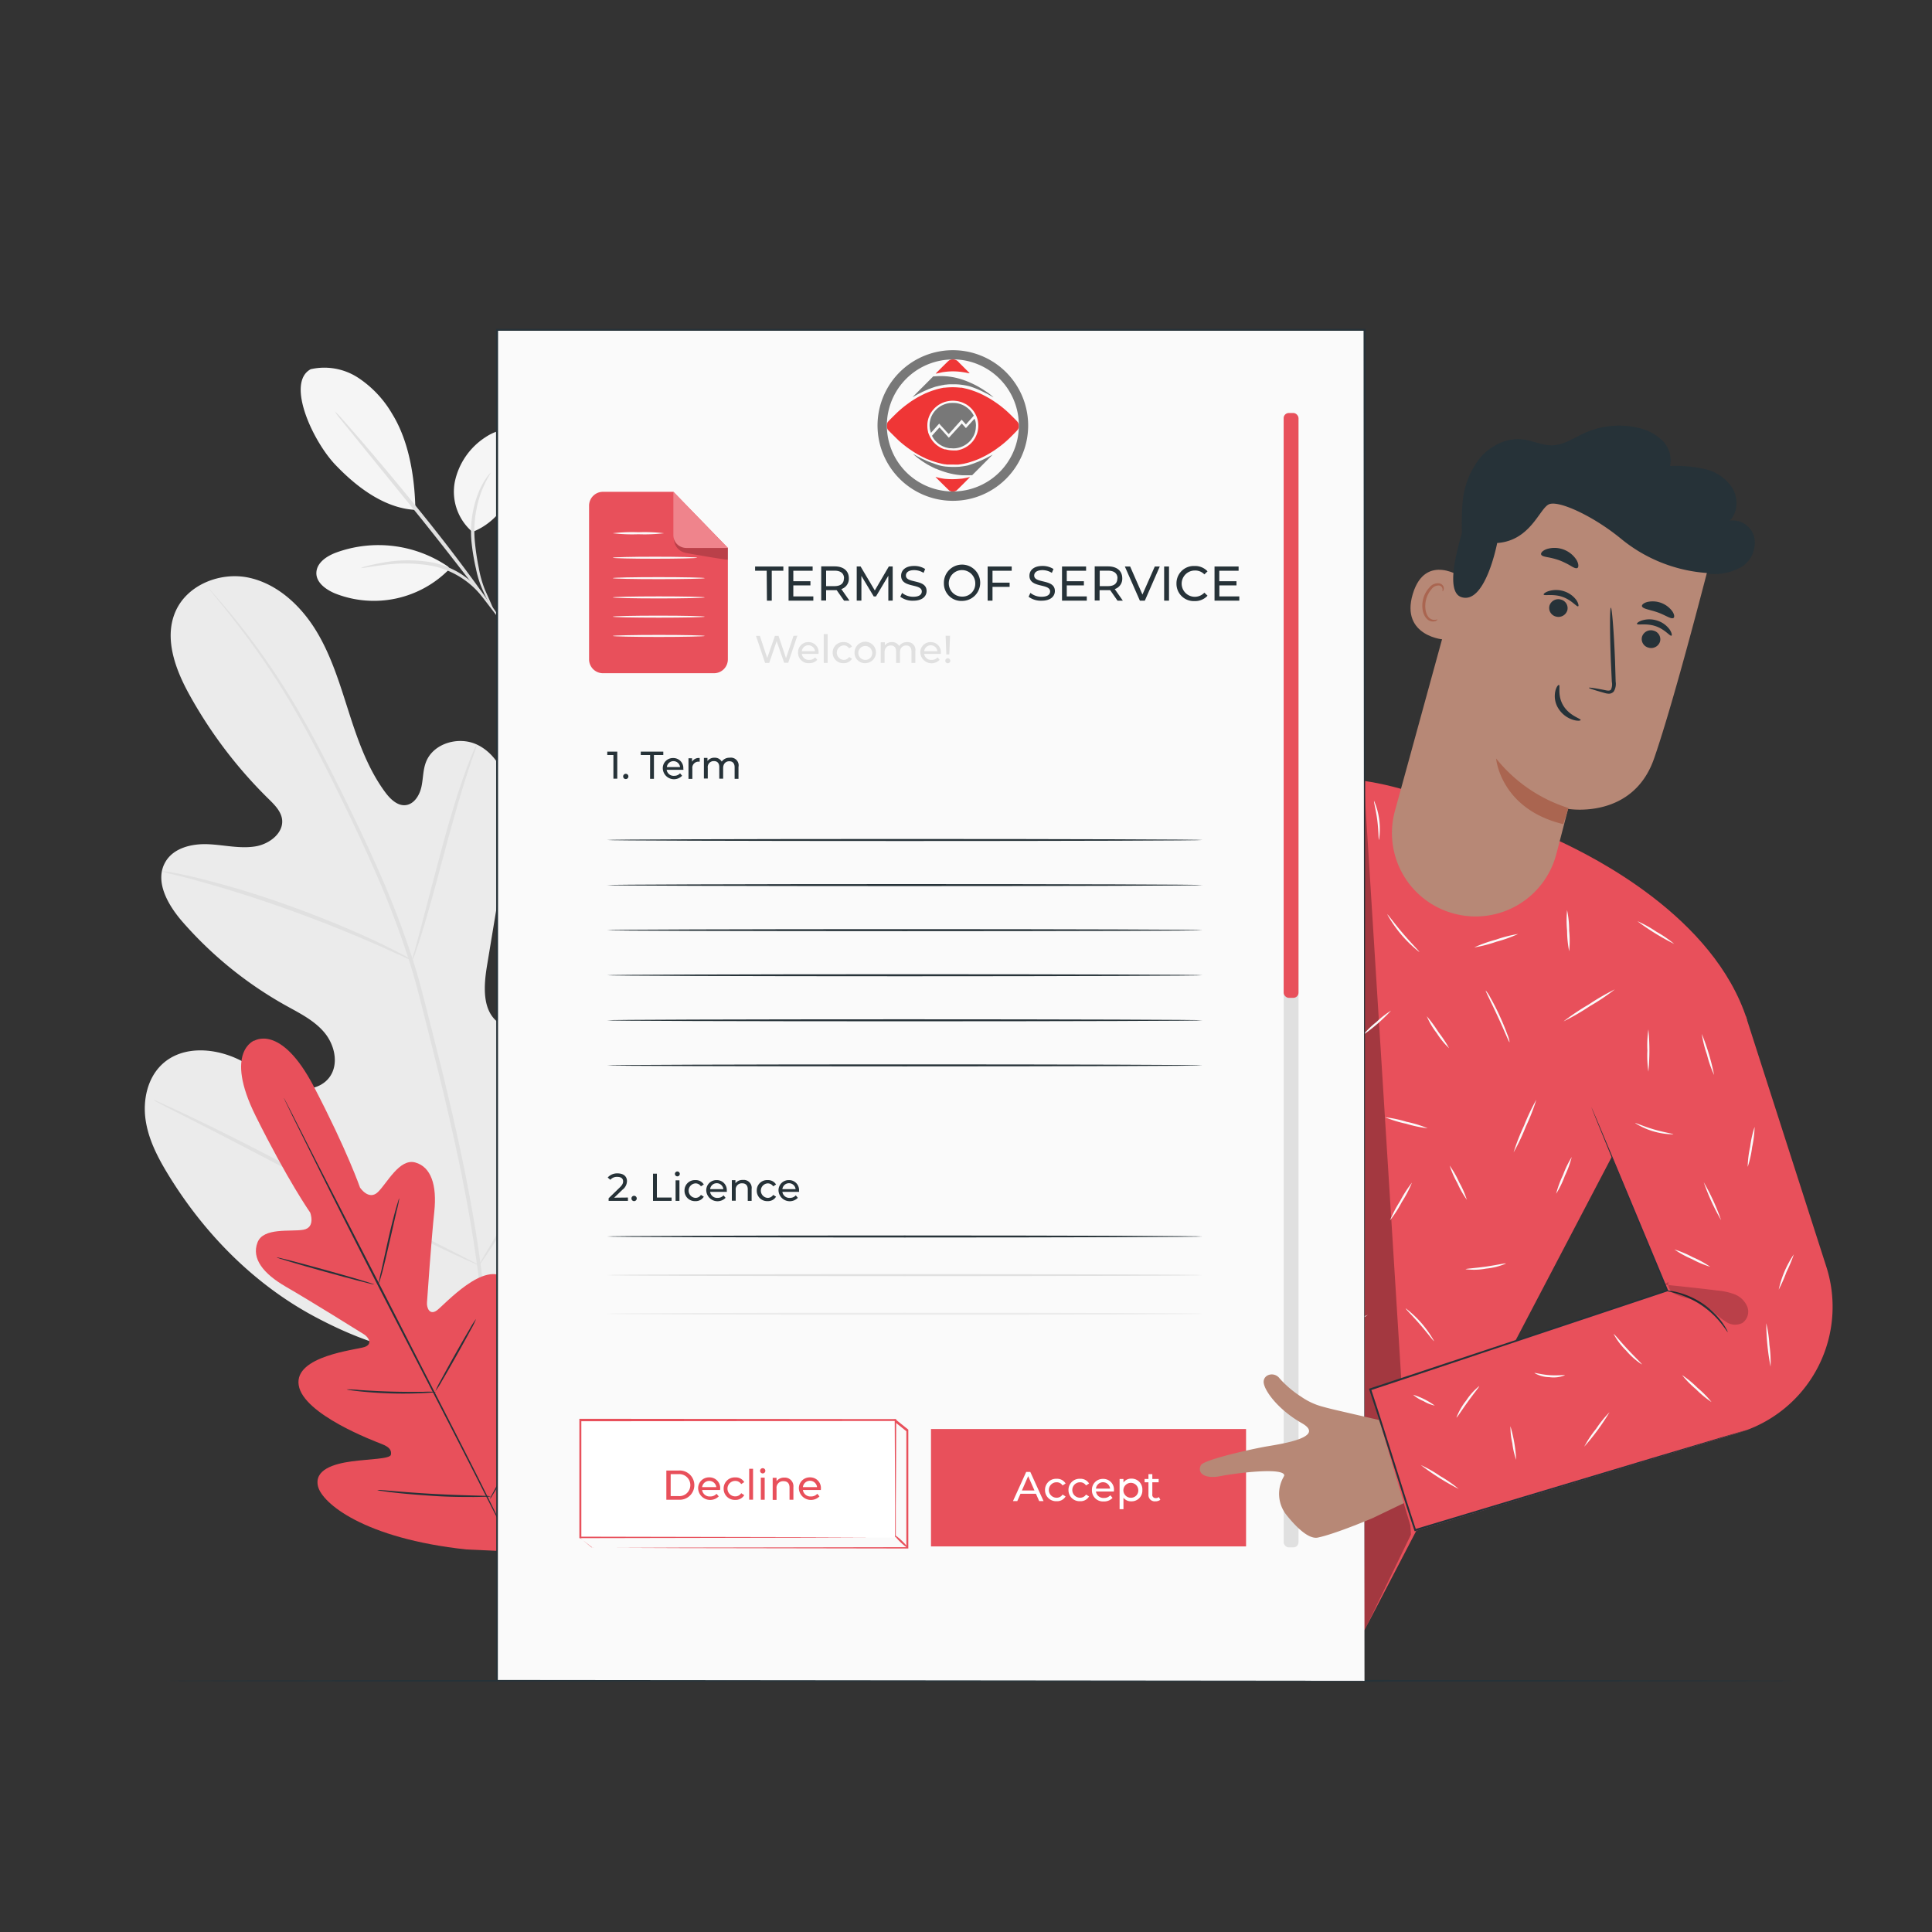 <svg xmlns="http://www.w3.org/2000/svg" viewBox="0 0 500 500"><rect x="0" y="0" width="500" height="500" fill="#333333" stroke="none"/><defs><style>.cls-1{fill:#f5f5f5;}.cls-2{fill:#e0e0e0;}.cls-3{fill:#ebebeb;}.cls-4{fill:#263238;}.cls-5{fill:#e8505b;}.cls-6{opacity:0.3;}.cls-7{fill:#fafafa;}.cls-8{fill:#b78876;}.cls-9{fill:#aa6550;}.cls-10{opacity:0.2;}.cls-11{fill:#fff;}.cls-12{fill:#ef3636;}.cls-13{fill:#787878;}</style></defs><g id="Background_Complete" data-name="Background Complete"><path class="cls-1" d="M80.41,95.55A16,16,0,0,1,92.75,97.8a28.09,28.09,0,0,1,8.75,9.32c4.38,7.07,5.86,16.53,6,24.84-9.23-.46-17-7.79-20.78-11.75C80.8,113.93,74,99,80.41,95.55"></path><path class="cls-1" d="M122.28,137.67a13.66,13.66,0,0,1-4.58-12.94,18.18,18.18,0,0,1,7.92-11.57c1.85-1.23,4.12-2.21,6.25-1.56a5.86,5.86,0,0,1,3.74,4.59,12,12,0,0,1-.77,6.11c-2.4,6.7-5.94,12.75-12.56,15.37"></path><path class="cls-2" d="M127.64,157.78a27.18,27.18,0,0,1-2.61-4.84,25,25,0,0,1-1.84-5.72A55.5,55.5,0,0,1,122,140a27.52,27.52,0,0,1,2.08-13.13,20.23,20.23,0,0,1,2-3.5c.6-.75,1-1.13,1-1.09s-1.2,1.74-2.45,4.85a29.37,29.37,0,0,0-1.76,12.8,64.9,64.9,0,0,0,1.06,7.14,28.08,28.08,0,0,0,1.6,5.63C126.92,155.79,127.78,157.72,127.64,157.78Z"></path><path class="cls-2" d="M86.63,106.45a15.54,15.54,0,0,1,1.94,2c1.19,1.33,2.9,3.28,5,5.7,4.17,4.85,9.86,11.61,16,19.22S121,148.05,124.7,153.23c1.87,2.6,3.36,4.71,4.36,6.19a16.36,16.36,0,0,1,1.49,2.36,16.57,16.57,0,0,1-1.78-2.14l-4.6-6c-3.88-5.08-9.28-12.06-15.38-19.67L93.05,114.57l-4.76-5.88A17.54,17.54,0,0,1,86.63,106.45Z"></path><path class="cls-1" d="M116,146.66A32,32,0,0,0,87,143c-2.42.9-5,2.59-5.12,5.17s2.46,4.42,4.85,5.42a27.31,27.31,0,0,0,29.62-6.37"></path><path class="cls-2" d="M93.47,147a4.66,4.66,0,0,1,1.39-.48c.9-.25,2.23-.54,3.88-.85a36.28,36.28,0,0,1,13.15-.11,22.68,22.68,0,0,1,6.82,2.61,21.87,21.87,0,0,1,7.12,6.87,4.58,4.58,0,0,1,.71,1.28c-.15.11-1.29-1.64-3.65-4a22.21,22.21,0,0,0-11.19-5.9,40.69,40.69,0,0,0-12.86-.15C95.54,146.7,93.5,147.1,93.47,147Z"></path><path class="cls-3" d="M129.53,349.67c29.82-14.48,41.45-48.31,45.36-79.76.66-5.25,2.11-10.66.35-15.64s-7.05-9-12.08-7.57c-4.16,1.2-6.57,5.45-9.33,8.83a31,31,0,0,1-14.11,9.75c-3.6,1.19-7.88,1.59-10.88-.74-4.11-3.2-3.65-9.51-2.79-14.7l4.8-29c.86-5.19,1.72-10.49.89-15.68s-3.67-10.33-8.39-12.5-11.28-.29-13.13,4.62c-.78,2.05-.69,4.31-1.18,6.45s-1.87,4.35-4,4.63-4-1.52-5.32-3.29c-4.52-6.1-7.09-13.43-9.42-20.69s-4.53-14.66-8.49-21.15-10-12.1-17.33-13.71-16,1.73-19.06,8.73,0,15.13,3.74,21.8a117.35,117.35,0,0,0,20.48,26.84c1.45,1.43,3,3,3.34,5,.58,3.64-3.25,6.56-6.85,7.15-4.07.67-8.21-.4-12.34-.56s-8.79.92-10.93,4.5c-3,5,.58,11.24,4.37,15.58A100.39,100.39,0,0,0,73.9,260.19c3.59,2,7.42,3.87,10.07,7.05s3.77,8.14,1.33,11.5-7.41,3.77-11.29,2.39S66.89,277,63.3,275c-6.7-3.83-16-4.81-21.55.63-3.65,3.58-4.81,9.18-4.06,14.26s3.17,9.72,5.83,14.08c9.3,15.24,22.22,28.38,37.87,36.75s30.73,12.38,48.14,9"></path><path class="cls-2" d="M125.3,351.33c.84-12.57,1.4-6.05-.72-22.56s-5.89-34.43-10.5-53L110.61,262c-1.15-4.51-2.28-9-3.67-13.3a234.42,234.42,0,0,0-9.37-24.31c-3.35-7.59-6.81-14.67-10.1-21.26S81,190.42,77.84,185a187.14,187.14,0,0,0-16.73-24.46c-2.19-2.72-4-4.77-5.18-6.15l-1.4-1.56a3.43,3.43,0,0,0-.5-.51,3.81,3.81,0,0,0,.43.58c.33.4.77.93,1.32,1.62,1.17,1.41,2.89,3.51,5,6.26a198,198,0,0,1,16.43,24.57c3.1,5.43,6.24,11.52,9.51,18.11s6.67,13.69,10,21.27A235.51,235.51,0,0,1,106,249c1.37,4.29,2.49,8.73,3.64,13.26s2.29,9.11,3.46,13.75c4.61,18.59,8.42,36.46,10.56,52.92s1.67,9.87.92,22.4"></path><path class="cls-2" d="M106.68,248.59a11.27,11.27,0,0,0,.86-2.14c.5-1.39,1.16-3.42,1.93-5.95,1.56-5.06,3.47-12.11,5.55-19.89s4.09-14.8,5.72-19.81c.8-2.51,1.48-4.54,2-5.93a10.42,10.42,0,0,0,.65-2.21,11,11,0,0,0-1,2.07c-.59,1.36-1.37,3.35-2.26,5.85-1.8,5-3.92,12-6,19.77s-3.87,14.64-5.28,20c-.64,2.39-1.19,4.41-1.63,6A9.56,9.56,0,0,0,106.68,248.59Z"></path><path class="cls-2" d="M41.89,225.48a14.26,14.26,0,0,0,2.62.75c1.68.42,4.13,1,7.13,1.86,6,1.64,14.23,4.18,23.18,7.39s16.92,6.49,22.62,9c2.86,1.25,5.15,2.32,6.73,3a13.92,13.92,0,0,0,2.51,1.06,14.57,14.57,0,0,0-2.34-1.4c-1.54-.83-3.79-2-6.62-3.33-5.64-2.69-13.6-6.07-22.57-9.3a238.37,238.37,0,0,0-23.34-7.14c-3-.75-5.51-1.26-7.23-1.57A15.19,15.19,0,0,0,41.89,225.48Z"></path><path class="cls-2" d="M124,327.41s.23-.23.59-.74l1.53-2.23c1.31-1.95,3.14-4.81,5.36-8.38,4.44-7.14,10.26-17.19,16.53-28.37s12-21.27,16.28-28.49c2.1-3.5,3.82-6.39,5.1-8.53.55-.93,1-1.7,1.38-2.33a3.52,3.52,0,0,0,.42-.85s-.23.23-.59.74L169,250.46c-1.32,1.95-3.15,4.81-5.37,8.38C159.22,266,153.4,276,147.13,287.21s-12,21.27-16.28,28.49c-2.1,3.5-3.82,6.39-5.1,8.53l-1.37,2.33A3.39,3.39,0,0,0,124,327.41Z"></path><path class="cls-2" d="M39.78,284.7a3.55,3.55,0,0,0,.82.5L43,286.47l9,4.59c7.61,3.88,18.06,9.36,29.59,15.43s22,11.45,29.74,15.18c3.84,1.86,7,3.33,9.15,4.31l2.52,1.11a3.65,3.65,0,0,0,.9.32,3.55,3.55,0,0,0-.82-.5l-2.44-1.27-9-4.59c-7.61-3.88-18.06-9.36-29.59-15.43s-22-11.46-29.73-15.18c-3.85-1.86-7-3.33-9.16-4.31L40.68,285A3.65,3.65,0,0,0,39.78,284.7Z"></path></g><g id="Floor"><path class="cls-4" d="M465.36,435c0,.14-94.67.26-211.42.26S42.5,435.15,42.5,435s94.65-.26,211.44-.26S465.36,434.86,465.36,435Z"></path></g><g id="Plant"><path class="cls-5" d="M65.73,269.39s6.9-4.66,15.52,11.87,11.92,26.08,11.92,26.08,2.27,3.46,4.64,1.16,5.58-8.78,9.66-7.65,5.66,5.85,4.92,12.77-1.8,22.14-1.89,23.51.7,3.33,2.56,2,12.55-13.43,18-8,.23,24.35-.3,26.43-.12,3,.87,3.47,4.2-3.91,7.38-7.23,7.45-6.63,10.33-3.24,3.93,17.55-9.34,40.69l-6.85,10.32L120.72,401c-26.53-2.85-37.38-12-38.42-16.33s4.12-5.84,8.68-6.46,10-.63,10.19-1.73-.3-1.95-2.3-2.74-20.39-7.68-21.57-15.27,14.9-9.12,17.06-9.87,1-2.54-.14-3.26-14.11-8.81-20.14-12.28-9-7.37-7.45-11.48c1.48-4,8.61-2.75,11.87-3.32s1.78-4.44,1.78-4.44-5.8-8.27-14.11-25-.29-19.57-.29-19.57"></path><path class="cls-4" d="M73.48,284.18a3,3,0,0,1,.17.29l.47.89,1.75,3.41,6.4,12.58c5.45,10.62,13,25.25,21.25,41.42s15.82,30.83,21.14,41.49c2.64,5.32,4.77,9.64,6.26,12.65l1.67,3.45.43.91c.09.2.13.31.13.31s-.07-.09-.18-.29l-.46-.88c-.42-.81-1-2-1.75-3.42-1.53-3-3.71-7.28-6.4-12.58C119,373.79,111.43,359.15,103.1,343S87.29,312.16,82,301.5L75.7,288.85c-.71-1.48-1.27-2.64-1.67-3.45-.18-.38-.32-.68-.42-.91A1.17,1.17,0,0,1,73.48,284.18Z"></path><path class="cls-4" d="M103.34,310.1a24.67,24.67,0,0,1-.69,3.26c-.48,2.13-1.1,4.83-1.79,7.83S99.52,327,99,329c-.27,1-.5,1.79-.68,2.34a3,3,0,0,1-.33.83,31.94,31.94,0,0,1,.68-3.26l1.73-7.84c.7-3.06,1.38-5.82,1.93-7.81.28-1,.52-1.79.7-2.33A3.05,3.05,0,0,1,103.34,310.1Z"></path><path class="cls-4" d="M96.85,332.42c0,.12-5.72-1.34-12.7-3.28s-12.6-3.6-12.56-3.73,5.71,1.34,12.69,3.27S96.88,332.29,96.85,332.42Z"></path><path class="cls-4" d="M112.89,360.24a3.43,3.43,0,0,1-.91.13c-.58.06-1.43.12-2.48.17-2.1.1-5,.17-8.22.08s-6.1-.32-8.19-.54c-1-.11-1.89-.22-2.48-.31a3.29,3.29,0,0,1-.89-.19,27.13,27.13,0,0,1,3.39.16c2.1.14,5,.31,8.19.4s6.09.08,8.19.06A26.43,26.43,0,0,1,112.89,360.24Z"></path><path class="cls-4" d="M123.21,341.34a20.4,20.4,0,0,1-1.39,2.82c-.92,1.71-2.21,4.06-3.66,6.64s-2.79,4.91-3.78,6.58a20,20,0,0,1-1.69,2.65,20.4,20.4,0,0,1,1.39-2.82c.92-1.71,2.21-4.06,3.66-6.64s2.79-4.91,3.78-6.57A20.64,20.64,0,0,1,123.21,341.34Z"></path><path class="cls-4" d="M140.49,364.1a4.35,4.35,0,0,1-.45,1l-1.41,2.59c-1.2,2.17-2.89,5.16-4.78,8.45s-3.63,6.26-4.91,8.39c-.6,1-1.12,1.83-1.53,2.52a4.43,4.43,0,0,1-.62.88,4.67,4.67,0,0,1,.45-1l1.41-2.59c1.2-2.18,2.89-5.17,4.78-8.46s3.63-6.25,4.91-8.38l1.53-2.52A5.44,5.44,0,0,1,140.49,364.1Z"></path><path class="cls-4" d="M127,387.26a4.65,4.65,0,0,1-1.15.1c-.75,0-1.83.05-3.16.06-2.66,0-6.35,0-10.41-.27s-7.74-.57-10.38-.88c-1.33-.15-2.4-.3-3.13-.41a5,5,0,0,1-1.14-.23,6.35,6.35,0,0,1,1.16,0l3.14.26c2.65.23,6.32.52,10.37.74s7.73.34,10.39.41l3.16.09A5.93,5.93,0,0,1,127,387.26Z"></path></g><g id="Character"><path class="cls-5" d="M452.12,263.89l-33.47,32.59-30.84,58.85-34.68,66.55-42.61-20-46.06-23.58,29.46-56.28,18.31-63c-12.94,8.58-37,20.27-65.7,14.17-31.14-6.6-16.19-124-16.19-124l34.22-.88L268,231.08,306.65,214l.06.14c2.33-1,4.37-2,5.45-2.55,21.39-11.67,35.43-13.08,58.38-4.89h0l33.11,11c8.51,4,39.88,19.45,48.47,46.19"></path><path class="cls-4" d="M335,204.24s-.77.44-2.07,1.37a22.93,22.93,0,0,0-4.8,4.71,34,34,0,0,0-4.72,8.79,119.81,119.81,0,0,0-3.53,11.79L314,252.53c-.77,2.71-1.39,4.93-1.85,6.53-.21.73-.39,1.32-.52,1.77a2.71,2.71,0,0,1-.22.61,2.52,2.52,0,0,1,.12-.63c.11-.47.25-1.06.43-1.8.41-1.62,1-3.85,1.68-6.58,1.48-5.6,3.5-13.23,5.74-21.67a114.7,114.7,0,0,1,3.58-11.82,33.41,33.41,0,0,1,4.88-8.84,21.61,21.61,0,0,1,5-4.66,14.52,14.52,0,0,1,1.6-.94A4.32,4.32,0,0,1,335,204.24Z"></path><g class="cls-6"><path d="M322.51,220.83c-9.57,25.91-26.78,40.39-51.15,53.37a89.75,89.75,0,0,0,40.19-14.72"></path></g><g class="cls-6"><path d="M353,202.39q6.08,97.38,12.16,194.75l-12,24.74Z"></path></g><path class="cls-7" d="M390.68,269.74c-.14.06-1.36-3-3.07-6.69s-3.23-6.62-3.1-6.69a8.6,8.6,0,0,1,1.19,1.81c.67,1.16,1.53,2.8,2.38,4.66s1.55,3.57,2,4.83A7.92,7.92,0,0,1,390.68,269.74Z"></path><path class="cls-7" d="M417.92,256.05a55.89,55.89,0,0,1-6.5,4.36,58.65,58.65,0,0,1-6.78,3.92,61.08,61.08,0,0,1,6.51-4.36A59.05,59.05,0,0,1,417.92,256.05Z"></path><path class="cls-7" d="M406.1,246.19a28.36,28.36,0,0,1-.54-5.31,28.46,28.46,0,0,1,0-5.35,26.53,26.53,0,0,1,.54,5.32A27.36,27.36,0,0,1,406.1,246.19Z"></path><path class="cls-7" d="M433.29,244.29a60.62,60.62,0,0,1-9.54-5.89,30.56,30.56,0,0,1,4.91,2.72A30,30,0,0,1,433.29,244.29Z"></path><path class="cls-7" d="M391.72,298.23a53.57,53.57,0,0,1,2.7-6.92,54.4,54.4,0,0,1,3.18-6.71,52.46,52.46,0,0,1-2.7,6.92A53.56,53.56,0,0,1,391.72,298.23Z"></path><path class="cls-7" d="M379.61,310.49a23.76,23.76,0,0,1-2.44-4.3,24.11,24.11,0,0,1-2-4.54,24.13,24.13,0,0,1,2.45,4.3A23.36,23.36,0,0,1,379.61,310.49Z"></path><path class="cls-7" d="M389.74,327a16.77,16.77,0,0,1-5.14,1.31,16.56,16.56,0,0,1-5.3.16c0-.15,2.35-.26,5.23-.67S389.7,326.84,389.74,327Z"></path><path class="cls-7" d="M402.73,308.94a26.58,26.58,0,0,1,1.78-4.85,25.55,25.55,0,0,1,2.25-4.65,26.06,26.06,0,0,1-1.77,4.85A24.45,24.45,0,0,1,402.73,308.94Z"></path><path class="cls-7" d="M371.14,347.08c-.13.08-1.6-1.95-3.62-4.28s-3.82-4.08-3.71-4.19a27.29,27.29,0,0,1,7.33,8.47Z"></path><path class="cls-7" d="M365.41,306.07a29.5,29.5,0,0,1-2.61,5,30.58,30.58,0,0,1-3.07,4.76,31.6,31.6,0,0,1,2.62-5A30.81,30.81,0,0,1,365.41,306.07Z"></path><path class="cls-7" d="M369.49,292a32.53,32.53,0,0,1-5.59-1.18,31.47,31.47,0,0,1-5.46-1.68,31.42,31.42,0,0,1,5.59,1.18A30.81,30.81,0,0,1,369.49,292Z"></path><path class="cls-7" d="M369.25,263a34.21,34.21,0,0,1,3,4.08,33.69,33.69,0,0,1,2.78,4.2,19.63,19.63,0,0,1-3.2-3.91A19.11,19.11,0,0,1,369.25,263Z"></path><path class="cls-7" d="M360,261.55a44.26,44.26,0,0,1-7.26,6.32,22,22,0,0,1,3.46-3.36A22.74,22.74,0,0,1,360,261.55Z"></path><path class="cls-7" d="M367.31,246.38a32.47,32.47,0,0,1-8.28-9.73c.13-.08,1.77,2.26,4.06,4.94S367.42,246.27,367.31,246.38Z"></path><path class="cls-7" d="M392.89,241.71a33.85,33.85,0,0,1-5.61,2,33.34,33.34,0,0,1-5.76,1.48,35.57,35.57,0,0,1,5.61-2A33.74,33.74,0,0,1,392.89,241.71Z"></path><path class="cls-7" d="M356.88,217.35c-.15,0-.08-2.29-.44-5.07s-1-5-.82-5a18.48,18.48,0,0,1,1.26,10.1Z"></path><path class="cls-7" d="M334.12,289.86a18.93,18.93,0,0,1-2.35,1.74c-1.48,1-3.5,2.49-5.66,4.19s-4.06,3.31-5.42,4.49a20.27,20.27,0,0,1-2.25,1.88,13.82,13.82,0,0,1,2-2.15,68,68,0,0,1,5.35-4.63,70.69,70.69,0,0,1,5.77-4.09A15.53,15.53,0,0,1,334.12,289.86Z"></path><path class="cls-7" d="M332.81,281.84c-.13.07-1.81-2.54-4.14-5.59s-4.39-5.37-4.28-5.48a7,7,0,0,1,1.51,1.39,48.81,48.81,0,0,1,3.19,3.77c1.16,1.54,2.13,3,2.78,4.08A7.38,7.38,0,0,1,332.81,281.84Z"></path><path class="cls-7" d="M338.9,250.23a60.42,60.42,0,0,1-9.8,5.41,30.59,30.59,0,0,1,4.78-2.93A29.73,29.73,0,0,1,338.9,250.23Z"></path><path class="cls-7" d="M332.87,236.43a7.87,7.87,0,0,1-1.71-1.35,35.67,35.67,0,0,1-3.61-3.82,36.55,36.55,0,0,1-3.05-4.3,7.88,7.88,0,0,1-1-1.94c.14-.08,1.85,2.76,4.44,5.91S333,236.31,332.87,236.43Z"></path><path class="cls-7" d="M343.25,236.14a22.16,22.16,0,0,1,1.84-4.37,21.92,21.92,0,0,1,2.31-4.15,21.45,21.45,0,0,1-1.84,4.37A21.29,21.29,0,0,1,343.25,236.14Z"></path><path class="cls-7" d="M340.48,220.35c-.16,0,0-3.11-.58-6.86s-1.69-6.65-1.54-6.71a6.65,6.65,0,0,1,.85,1.86,26.2,26.2,0,0,1,1.21,4.77,27.69,27.69,0,0,1,.31,4.91A6.39,6.39,0,0,1,340.48,220.35Z"></path><path class="cls-7" d="M343,300a21.44,21.44,0,0,1,0-2.93c.07-1.8.12-4.29.05-7s-.25-5.23-.4-7a18.79,18.79,0,0,1-.18-2.92,15,15,0,0,1,.55,2.88,65,65,0,0,1,.55,7.06,64.26,64.26,0,0,1-.2,7.07A13.77,13.77,0,0,1,343,300Z"></path><path class="cls-7" d="M341.52,324.89a43.33,43.33,0,0,0-4.43-3.57A44,44,0,0,0,332,318.8a14.53,14.53,0,0,1,9.54,6.09Z"></path><path class="cls-7" d="M354,340.29a59.18,59.18,0,0,1-6.87,3.85,57.86,57.86,0,0,1-7.11,3.38,61.18,61.18,0,0,1,6.87-3.84A58.92,58.92,0,0,1,354,340.29Z"></path><path class="cls-7" d="M318.82,347.12a62.79,62.79,0,0,1-5.06-6.43,64.47,64.47,0,0,1-4.64-6.75,65.09,65.09,0,0,1,5.06,6.44A66.28,66.28,0,0,1,318.82,347.12Z"></path><path class="cls-7" d="M308,318.68a7.35,7.35,0,0,1-.23-2.05c-.05-1.27-.07-3,0-5s.27-3.69.44-5a7.74,7.74,0,0,1,.41-2c.15,0-.15,3.14-.33,7S308.1,318.68,308,318.68Z"></path><path class="cls-7" d="M296.22,367.23a53.48,53.48,0,0,1-5.84-4.52,52.69,52.69,0,0,1-5.51-4.92,53.07,53.07,0,0,1,5.84,4.52A52.62,52.62,0,0,1,296.22,367.23Z"></path><path class="cls-7" d="M303.26,365.74a59.29,59.29,0,0,1-.45-7.84,60.1,60.1,0,0,1,.08-7.85,59.29,59.29,0,0,1,.45,7.84A60.1,60.1,0,0,1,303.26,365.74Z"></path><path class="cls-7" d="M317.16,395.85c0,.08-1.25-.41-3.26-1.06a46.76,46.76,0,0,0-16.22-2.21c-2.11.08-3.41.23-3.42.14a3.21,3.21,0,0,1,.9-.21c.58-.11,1.44-.21,2.5-.3A39.25,39.25,0,0,1,314,394.45a21.68,21.68,0,0,1,2.33,1A3,3,0,0,1,317.16,395.85Z"></path><path class="cls-7" d="M328.61,401.35a11.48,11.48,0,0,1,2.26,1.55,57.18,57.18,0,0,1,9.33,9.33,11.48,11.48,0,0,1,1.55,2.26,18.56,18.56,0,0,1-1.84-2c-1.1-1.27-2.66-3-4.47-4.81s-3.54-3.36-4.81-4.47A18.56,18.56,0,0,1,328.61,401.35Z"></path><path class="cls-7" d="M333.6,349.25a40.47,40.47,0,0,1-2.59-5.83,39.52,39.52,0,0,1-2.11-6,40.47,40.47,0,0,1,2.59,5.83A39.52,39.52,0,0,1,333.6,349.25Z"></path><path class="cls-7" d="M293.43,247.9a7.77,7.77,0,0,1-1.53,1.67,33.83,33.83,0,0,1-4.28,3.38,33.12,33.12,0,0,1-4.78,2.66,8,8,0,0,1-2.13.77c-.06-.15,3.11-1.51,6.62-3.86S293.32,247.78,293.43,247.9Z"></path><path class="cls-7" d="M296,237.3a38.27,38.27,0,0,1,.42-8.9,38.27,38.27,0,0,1-.42,8.9Z"></path><path class="cls-7" d="M276.05,246.2a29.92,29.92,0,0,1-5.19-2.09,30.52,30.52,0,0,1-5-2.57,30.92,30.92,0,0,1,5.19,2.09A30.52,30.52,0,0,1,276.05,246.2Z"></path><path class="cls-7" d="M311.64,232.64a29.62,29.62,0,0,1,.17-5.53,28.43,28.43,0,0,1,.68-5.49,30.08,30.08,0,0,1-.16,5.53A29.2,29.2,0,0,1,311.64,232.64Z"></path><path class="cls-7" d="M265.45,267.4a18.82,18.82,0,0,1-5.7-2.5,18.29,18.29,0,0,1-4.89-3.86c.1-.12,2.23,1.67,5.15,3.42S265.51,267.25,265.45,267.4Z"></path><path class="cls-7" d="M250.62,247.05a42.2,42.2,0,0,1-4.26,5,43,43,0,0,1-4.64,4.7,84.46,84.46,0,0,1,8.9-9.75Z"></path><path class="cls-7" d="M249.35,228.82a14.65,14.65,0,0,1-4.67-2.61,15.13,15.13,0,0,1-3.81-3.74c.11-.11,1.79,1.58,4.13,3.32S249.42,228.69,249.35,228.82Z"></path><path class="cls-7" d="M240,232.64a12.63,12.63,0,0,1-2.13,2.92,13,13,0,0,1-2.53,2.59,25.24,25.24,0,0,1,4.66-5.51Z"></path><path class="cls-7" d="M260,198.8a40.94,40.94,0,0,1-3.91,5.18,39.55,39.55,0,0,1-4.31,4.86,41.42,41.42,0,0,1,3.91-5.19A40.88,40.88,0,0,1,260,198.8Z"></path><path class="cls-7" d="M242.87,202.65a37,37,0,0,1-4.26-4.47,37.06,37.06,0,0,1-3.86-4.8,36.35,36.35,0,0,1,4.26,4.46A37,37,0,0,1,242.87,202.65Z"></path><path class="cls-7" d="M251.45,180.93a29.76,29.76,0,0,1-3-4.74,31.37,31.37,0,0,1-2.53-5,30.17,30.17,0,0,1,3,4.75A31.06,31.06,0,0,1,251.45,180.93Z"></path><path class="cls-7" d="M251,166.92c-.12-.1,1.38-2,2.57-4.69s1.62-5.06,1.78-5a15.41,15.41,0,0,1-4.35,9.72Z"></path><path class="cls-7" d="M234.51,166.09a11.63,11.63,0,0,1,1.23-6.12,14.76,14.76,0,0,1,2.44-3.72,4.84,4.84,0,0,1,1.39-1.21,29.1,29.1,0,0,0-3.36,5.14A28.65,28.65,0,0,0,234.51,166.09Z"></path><path class="cls-4" d="M378.69,142.3a63.51,63.51,0,0,1-.15-12.48,21.29,21.29,0,0,1,4.6-11.43c2.73-3.16,6.93-5.19,11.06-4.66,2.56.33,5,1.59,7.55,1.52,3-.09,5.57-1.93,8.28-3.16a21.69,21.69,0,0,1,13.64-1.43,13,13,0,0,1,6.45,3.26,7.22,7.22,0,0,1,2.09,6.68,34.47,34.47,0,0,1,9,.79,11.63,11.63,0,0,1,7.19,5c1.49,2.61,1.39,6.24-.75,8.35a5.76,5.76,0,0,1,6.36,4.34,7.42,7.42,0,0,1-3,7.44,13.87,13.87,0,0,1-9.35,1.88c-2.78-.53-6-1.31-8.23-3"></path><path class="cls-8" d="M376.52,236.5h0a21.58,21.58,0,0,0,26.23-15.38c1.69-6.41,3.07-11.78,3.07-11.78s16.71,2.87,22.24-13,15-53.21,15-53.21h0a58.25,58.25,0,0,0-57.81-11.65l-3,1-21.23,77.33A21.58,21.58,0,0,0,376.52,236.5Z"></path><path class="cls-9" d="M405.92,209.12a39,39,0,0,1-18.73-12.83s1.06,13.07,17.39,17Z"></path><path class="cls-8" d="M378.74,149.66c-.23-.21-9.83-6.89-13.12,4.09s8.4,12,8.51,11.71S378.74,149.66,378.74,149.66Z"></path><path class="cls-9" d="M372,160.29s-.23.08-.6.13A2,2,0,0,1,370,160c-1-.77-1.45-2.91-.91-4.9a6.55,6.55,0,0,1,1.35-2.58,2.32,2.32,0,0,1,1.88-1,1,1,0,0,1,1,.86c.06.35-.08.55,0,.59s.29-.12.33-.6a1.26,1.26,0,0,0-.22-.81,1.49,1.49,0,0,0-1-.6,2.79,2.79,0,0,0-2.51,1.1,6.7,6.7,0,0,0-1.58,2.86c-.6,2.23-.09,4.64,1.36,5.58a2.15,2.15,0,0,0,1.84.23C371.93,160.55,372.06,160.33,372,160.29Z"></path><path class="cls-4" d="M429.61,166.05a2.4,2.4,0,0,1-3,1.55,2.29,2.29,0,0,1-1.65-2.83,2.4,2.4,0,0,1,2.95-1.56A2.3,2.3,0,0,1,429.61,166.05Z"></path><path class="cls-4" d="M432.57,164.51c-.38.2-1.67-1.64-4.11-2.46s-4.65-.19-4.81-.58c-.09-.17.38-.61,1.35-.92a6.52,6.52,0,0,1,4,.1,6.28,6.28,0,0,1,3.15,2.33C432.68,163.81,432.75,164.43,432.57,164.51Z"></path><path class="cls-4" d="M405.61,158a2.4,2.4,0,0,1-2.95,1.56,2.29,2.29,0,0,1-1.65-2.83,2.39,2.39,0,0,1,2.95-1.56A2.29,2.29,0,0,1,405.61,158Z"></path><path class="cls-4" d="M408.43,156.91c-.38.21-1.68-1.64-4.12-2.46s-4.64-.19-4.81-.58c-.08-.17.38-.61,1.36-.91a6.56,6.56,0,0,1,4,.09,6.36,6.36,0,0,1,3.16,2.33C408.53,156.21,408.61,156.83,408.43,156.91Z"></path><path class="cls-4" d="M411.21,178c0-.14,1.64.1,4.2.61.65.15,1.28.22,1.53-.17a3.39,3.39,0,0,0,.2-2c-.08-1.71-.16-3.5-.25-5.37-.29-7.61-.28-13.79,0-13.8s.79,6.16,1.08,13.77c.06,1.87.11,3.66.16,5.37a3.77,3.77,0,0,1-.49,2.55,1.65,1.65,0,0,1-1.33.57,4.14,4.14,0,0,1-1.11-.21C412.71,178.63,411.17,178.13,411.21,178Z"></path><path class="cls-4" d="M403.46,177.27c.4.11-.48,2.76,1.16,5.4s4.55,3.3,4.45,3.67c0,.18-.81.31-2-.06a6.93,6.93,0,0,1-3.76-2.92,6,6,0,0,1-.8-4.47C402.77,177.75,403.28,177.19,403.46,177.27Z"></path><path class="cls-4" d="M433.11,159.92c-.61.41-2.1-.73-4.11-1.44s-3.86-.88-4.06-1.59c-.08-.34.38-.81,1.3-1.08a6.31,6.31,0,0,1,6.59,2.44C433.35,159.06,433.39,159.71,433.11,159.92Z"></path><path class="cls-4" d="M408.21,147c-.37.2-1-.13-1.71-.56a19.38,19.38,0,0,0-2.88-1.41,18.34,18.34,0,0,0-3.11-.82c-.85-.17-1.51-.3-1.66-.7s.33-1,1.41-1.4a6.77,6.77,0,0,1,7.8,2.9C408.61,146.06,408.56,146.84,408.21,147Z"></path><path class="cls-4" d="M442.23,148.32a39.35,39.35,0,0,1-22.78-8.95c-7.18-5.88-16.17-10-18.62-8.84s-4.78,9.4-13.36,10c0,0-3.06,16.05-9.28,14s3.35-25.77,3.35-25.77l17.25-4.06,17.67.65,15.87,3.6,13.73,7.89Z"></path><rect class="cls-7" x="128.6" y="85.37" width="224.53" height="349.64"></rect><path class="cls-4" d="M353.13,435c0-2.15-.1-144.15-.24-349.64l.24.24-224.5,0h0l.27-.26c0,132.28,0,254.08-.06,349.64l-.21-.21,224.53.21-224.53.2h-.2V435c0-95.56,0-217.36-.06-349.64v-.26h.29l224.5,0h.24v.24C353.23,290.86,353.13,432.86,353.13,435Z"></path><path class="cls-5" d="M184.78,174.23H156.05a3.6,3.6,0,0,1-3.6-3.59V130.87a3.6,3.6,0,0,1,3.6-3.59h18.22l14.1,14.53v28.83A3.59,3.59,0,0,1,184.78,174.23Z"></path><path class="cls-5" d="M174.27,127.28v11.19a3.35,3.35,0,0,0,3.34,3.34h10.76Z"></path><g class="cls-10"><path d="M174.42,139.45a3.71,3.71,0,0,0,2.94,3.61l.36.08c1.4.25,10.65,1.89,10.65,1.68v-3H177.61S174.93,141.72,174.42,139.45Z"></path></g><g class="cls-6"><path class="cls-11" d="M174.27,127.28v11.19a3.35,3.35,0,0,0,3.34,3.34h10.76Z"></path></g><path class="cls-7" d="M171.86,138a43.32,43.32,0,0,1-6.65.26,43.13,43.13,0,0,1-6.64-.26,43.13,43.13,0,0,1,6.64-.26A43.32,43.32,0,0,1,171.86,138Z"></path><path class="cls-7" d="M180.44,144.34c0,.14-4.89.26-10.93.26s-10.94-.12-10.94-.26,4.9-.26,10.94-.26S180.44,144.19,180.44,144.34Z"></path><path class="cls-7" d="M182.41,149.62c0,.15-5.33.26-11.92.26s-11.92-.11-11.92-.26,5.34-.26,11.92-.26S182.41,149.48,182.41,149.62Z"></path><path class="cls-7" d="M182.41,154.61c0,.14-5.33.26-11.92.26s-11.92-.12-11.92-.26,5.34-.26,11.92-.26S182.41,154.46,182.41,154.61Z"></path><path class="cls-7" d="M182.41,159.59c0,.15-5.33.26-11.92.26s-11.92-.11-11.92-.26,5.34-.26,11.92-.26S182.41,159.45,182.41,159.59Z"></path><path class="cls-7" d="M182.41,164.58c0,.14-5.33.26-11.92.26s-11.92-.12-11.92-.26,5.34-.26,11.92-.26S182.41,164.43,182.41,164.58Z"></path><path class="cls-4" d="M198.42,147.71h-3v-1.1h7.31v1.1h-3v7.74h-1.25Z"></path><path class="cls-4" d="M210.49,154.35v1.1h-6.41v-8.84h6.23v1.1h-5v2.71h4.43v1.08h-4.43v2.85Z"></path><path class="cls-4" d="M218.44,155.45l-1.91-2.72a4.8,4.8,0,0,1-.55,0H213.8v2.69h-1.27v-8.84H216c2.3,0,3.68,1.16,3.68,3.08a2.78,2.78,0,0,1-1.94,2.79l2.1,3Zm0-5.76c0-1.26-.84-2-2.46-2H213.8v4h2.14C217.56,151.69,218.4,151,218.4,149.69Z"></path><path class="cls-4" d="M229.9,155.45V149l-3.2,5.36h-.58l-3.19-5.32v6.4h-1.21v-8.84h1l3.68,6.21,3.63-6.21h1v8.84Z"></path><path class="cls-4" d="M233,154.44l.46-1a4.53,4.53,0,0,0,2.92,1c1.53,0,2.18-.6,2.18-1.37,0-2.16-5.35-.79-5.35-4.07,0-1.37,1.06-2.53,3.38-2.53a5.14,5.14,0,0,1,2.84.79l-.41,1a4.57,4.57,0,0,0-2.43-.71c-1.5,0-2.14.63-2.14,1.4,0,2.15,5.35.8,5.35,4,0,1.35-1.09,2.51-3.42,2.51A5.26,5.26,0,0,1,233,154.44Z"></path><path class="cls-4" d="M244.28,151a4.7,4.7,0,1,1,4.7,4.52A4.49,4.49,0,0,1,244.28,151Zm8.12,0a3.43,3.43,0,1,0-3.42,3.4A3.31,3.31,0,0,0,252.4,151Z"></path><path class="cls-4" d="M256.86,147.71v3.08h4.43v1.09h-4.43v3.57H255.6v-8.84h6.23v1.1Z"></path><path class="cls-4" d="M266.2,154.44l.47-1a4.52,4.52,0,0,0,2.91,1c1.53,0,2.19-.6,2.19-1.37,0-2.16-5.35-.79-5.35-4.07,0-1.37,1.06-2.53,3.38-2.53a5.17,5.17,0,0,1,2.84.79l-.42,1a4.56,4.56,0,0,0-2.42-.71c-1.5,0-2.15.63-2.15,1.4,0,2.15,5.35.8,5.35,4,0,1.35-1.08,2.51-3.42,2.51A5.28,5.28,0,0,1,266.2,154.44Z"></path><path class="cls-4" d="M281.26,154.35v1.1h-6.41v-8.84h6.23v1.1h-5v2.71h4.43v1.08h-4.43v2.85Z"></path><path class="cls-4" d="M289.21,155.45l-1.9-2.72a5.12,5.12,0,0,1-.56,0h-2.18v2.69h-1.26v-8.84h3.44c2.3,0,3.69,1.16,3.69,3.08a2.78,2.78,0,0,1-1.95,2.79l2.1,3Zm0-5.76c0-1.26-.84-2-2.46-2h-2.14v4h2.14C288.33,151.69,289.17,151,289.17,149.69Z"></path><path class="cls-4" d="M300.15,146.61l-3.87,8.84H295l-3.89-8.84h1.37l3.18,7.26,3.2-7.26Z"></path><path class="cls-4" d="M301.28,146.61h1.26v8.84h-1.26Z"></path><path class="cls-4" d="M304.47,151a4.47,4.47,0,0,1,4.68-4.52,4.36,4.36,0,0,1,3.36,1.38l-.82.79a3.26,3.26,0,0,0-2.49-1,3.4,3.4,0,1,0,2.49,5.73l.82.79a4.38,4.38,0,0,1-3.37,1.39A4.47,4.47,0,0,1,304.47,151Z"></path><path class="cls-4" d="M320.73,154.35v1.1h-6.41v-8.84h6.23v1.1h-5v2.71H320v1.08h-4.43v2.85Z"></path><path class="cls-2" d="M206.35,164.52l-2.36,7h-1.05L201,165.94l-1.93,5.62H198l-2.35-7h1l1.9,5.73,2-5.73h.93l1.94,5.76,1.94-5.76Z"></path><path class="cls-2" d="M211.83,169.22H207.5a1.82,1.82,0,0,0,1.94,1.56,2,2,0,0,0,1.53-.64l.54.62a2.7,2.7,0,0,1-2.11.86,2.66,2.66,0,0,1-2.86-2.72,2.61,2.61,0,0,1,2.67-2.72,2.58,2.58,0,0,1,2.64,2.75C211.85,169,211.84,169.13,211.83,169.22Zm-4.33-.69h3.42a1.72,1.72,0,0,0-3.42,0Z"></path><path class="cls-2" d="M213.19,164.1h1v7.46h-1Z"></path><path class="cls-2" d="M215.5,168.9a2.67,2.67,0,0,1,2.82-2.72,2.39,2.39,0,0,1,2.17,1.14l-.74.47a1.65,1.65,0,0,0-1.44-.76,1.88,1.88,0,0,0,0,3.75,1.65,1.65,0,0,0,1.44-.76l.74.46a2.39,2.39,0,0,1-2.17,1.14A2.67,2.67,0,0,1,215.5,168.9Z"></path><path class="cls-2" d="M221.16,168.9a2.77,2.77,0,1,1,2.78,2.72A2.66,2.66,0,0,1,221.16,168.9Zm4.57,0a1.8,1.8,0,1,0-1.79,1.88A1.75,1.75,0,0,0,225.73,168.9Z"></path><path class="cls-2" d="M236.89,168.5v3.06h-1v-2.95c0-1.05-.51-1.56-1.38-1.56s-1.6.61-1.6,1.77v2.74h-1v-2.95c0-1.05-.51-1.56-1.38-1.56s-1.6.61-1.6,1.77v2.74h-1v-5.33H229v.8a2.17,2.17,0,0,1,1.84-.85,2,2,0,0,1,1.85,1,2.41,2.41,0,0,1,2.05-1A2,2,0,0,1,236.89,168.5Z"></path><path class="cls-2" d="M243.5,169.22h-4.32a1.8,1.8,0,0,0,1.93,1.56,2,2,0,0,0,1.54-.64l.53.62a2.91,2.91,0,0,1-5-1.86,2.62,2.62,0,0,1,2.68-2.72,2.57,2.57,0,0,1,2.63,2.75C243.52,169,243.51,169.13,243.5,169.22Zm-4.32-.69h3.42a1.72,1.72,0,0,0-3.42,0Z"></path><path class="cls-2" d="M244.64,171a.64.64,0,0,1,.66-.64.64.64,0,1,1,0,1.28A.64.64,0,0,1,244.64,171Zm.09-6.46h1.14l-.19,4.82h-.77Z"></path><rect class="cls-2" x="332.21" y="106.89" width="3.84" height="293.57" rx="1.33"></rect><rect class="cls-5" x="332.21" y="106.89" width="3.84" height="151.35" rx="1.33"></rect><path class="cls-4" d="M159.75,194.52v7h-1V195.4h-1.59v-.88Z"></path><path class="cls-4" d="M161.27,200.93a.68.68,0,1,1,.68.69A.67.67,0,0,1,161.27,200.93Z"></path><path class="cls-4" d="M168.25,195.4h-2.42v-.88h5.83v.88h-2.42v6.16h-1Z"></path><path class="cls-4" d="M176.86,199.22h-4.33a1.81,1.81,0,0,0,1.93,1.56,2,2,0,0,0,1.54-.65l.53.63a2.9,2.9,0,0,1-5-1.86,2.61,2.61,0,0,1,2.67-2.72,2.58,2.58,0,0,1,2.64,2.75C176.88,199,176.87,199.13,176.86,199.22Zm-4.33-.7H176a1.72,1.72,0,0,0-3.42,0Z"></path><path class="cls-4" d="M181.08,196.18v.94h-.22a1.59,1.59,0,0,0-1.68,1.8v2.65h-1v-5.33h.92v.9A2,2,0,0,1,181.08,196.18Z"></path><path class="cls-4" d="M191.12,198.49v3.07h-1v-3c0-1-.5-1.55-1.38-1.55s-1.59.61-1.59,1.77v2.74h-1v-3c0-1-.5-1.55-1.38-1.55a1.55,1.55,0,0,0-1.6,1.77v2.74h-1v-5.33h.92v.8a2.16,2.16,0,0,1,1.84-.85,2,2,0,0,1,1.85,1,2.41,2.41,0,0,1,2.06-1A2,2,0,0,1,191.12,198.49Z"></path><path class="cls-4" d="M162.51,309.92v.87h-5v-.68l2.86-2.77c.75-.72.89-1.16.89-1.61,0-.72-.52-1.16-1.5-1.16a2.21,2.21,0,0,0-1.8.76l-.69-.59a3.25,3.25,0,0,1,2.58-1.07c1.47,0,2.41.76,2.41,2a2.84,2.84,0,0,1-1.15,2.21l-2.16,2.08Z"></path><path class="cls-4" d="M163.42,310.16a.67.67,0,0,1,.68-.69.69.69,0,0,1,0,1.38A.68.68,0,0,1,163.42,310.16Z"></path><path class="cls-4" d="M169,303.75h1v6.17h3.81v.87H169Z"></path><path class="cls-4" d="M174.67,303.81a.63.63,0,0,1,.65-.63.63.63,0,1,1-.65.63Zm.17,1.65h1v5.33h-1Z"></path><path class="cls-4" d="M177.15,308.13a2.67,2.67,0,0,1,2.81-2.72,2.38,2.38,0,0,1,2.18,1.14l-.74.47a1.65,1.65,0,0,0-1.44-.76,1.88,1.88,0,0,0,0,3.75,1.66,1.66,0,0,0,1.44-.77l.74.46a2.39,2.39,0,0,1-2.18,1.15A2.67,2.67,0,0,1,177.15,308.13Z"></path><path class="cls-4" d="M188.1,308.45h-4.32a1.81,1.81,0,0,0,1.93,1.56,2,2,0,0,0,1.54-.65l.53.63a2.91,2.91,0,0,1-5-1.86,2.62,2.62,0,0,1,2.68-2.72,2.57,2.57,0,0,1,2.63,2.75C188.12,308.24,188.11,308.36,188.1,308.45Zm-4.32-.7h3.42a1.72,1.72,0,0,0-3.42,0Z"></path><path class="cls-4" d="M194.52,307.72v3.07h-1v-3c0-1-.52-1.55-1.43-1.55a1.58,1.58,0,0,0-1.69,1.77v2.74h-1v-5.33h.93v.8a2.28,2.28,0,0,1,1.92-.85A2.06,2.06,0,0,1,194.52,307.72Z"></path><path class="cls-4" d="M195.85,308.13a2.66,2.66,0,0,1,2.81-2.72,2.38,2.38,0,0,1,2.18,1.14l-.74.47a1.66,1.66,0,0,0-1.45-.76,1.88,1.88,0,0,0,0,3.75,1.67,1.67,0,0,0,1.45-.77l.74.46a2.39,2.39,0,0,1-2.18,1.15A2.67,2.67,0,0,1,195.85,308.13Z"></path><path class="cls-4" d="M206.8,308.45h-4.32a1.81,1.81,0,0,0,1.93,1.56,2,2,0,0,0,1.54-.65l.53.63a2.91,2.91,0,0,1-5-1.86,2.62,2.62,0,0,1,2.68-2.72,2.57,2.57,0,0,1,2.63,2.75C206.82,308.24,206.81,308.36,206.8,308.45Zm-4.32-.7h3.42a1.72,1.72,0,0,0-3.42,0Z"></path><path class="cls-4" d="M311.23,217.39c0,.15-34.51.26-77.07.26s-77.08-.11-77.08-.26,34.51-.26,77.08-.26S311.23,217.25,311.23,217.39Z"></path><path class="cls-4" d="M311.23,229.06c0,.14-34.51.26-77.07.26s-77.08-.12-77.08-.26,34.51-.26,77.08-.26S311.23,228.91,311.23,229.06Z"></path><path class="cls-4" d="M311.23,240.72c0,.15-34.51.26-77.07.26s-77.08-.11-77.08-.26,34.51-.26,77.08-.26S311.23,240.58,311.23,240.72Z"></path><path class="cls-4" d="M311.23,252.39c0,.14-34.51.26-77.07.26s-77.08-.12-77.08-.26,34.51-.26,77.08-.26S311.23,252.24,311.23,252.39Z"></path><path class="cls-4" d="M311.23,264.05c0,.15-34.51.26-77.07.26s-77.08-.11-77.08-.26,34.51-.26,77.08-.26S311.23,263.91,311.23,264.05Z"></path><path class="cls-4" d="M311.23,275.72c0,.14-34.51.26-77.07.26s-77.08-.12-77.08-.26,34.51-.26,77.08-.26S311.23,275.57,311.23,275.72Z"></path><path class="cls-4" d="M311.23,320c0,.14-34.51.26-77.07.26s-77.08-.12-77.08-.26,34.51-.26,77.08-.26S311.23,319.88,311.23,320Z"></path><path class="cls-2" d="M311.23,330c0,.15-34.51.26-77.07.26s-77.08-.11-77.08-.26,34.51-.26,77.08-.26S311.23,329.86,311.23,330Z"></path><path class="cls-3" d="M311.23,340c0,.14-34.51.26-77.07.26s-77.08-.12-77.08-.26,34.51-.26,77.08-.26S311.23,339.84,311.23,340Z"></path><rect class="cls-5" x="240.94" y="369.83" width="81.54" height="30.38"></rect><path class="cls-11" d="M268.1,386.59h-4l-.83,1.89h-1.11l3.42-7.55h1.06l3.43,7.55h-1.13Zm-.38-.86-1.63-3.7-1.62,3.7Z"></path><path class="cls-11" d="M270.45,385.62a2.86,2.86,0,0,1,3-2.91,2.55,2.55,0,0,1,2.33,1.22l-.79.5a1.78,1.78,0,0,0-1.55-.82,2,2,0,0,0,0,4,1.78,1.78,0,0,0,1.55-.82l.79.49a2.56,2.56,0,0,1-2.33,1.23A2.86,2.86,0,0,1,270.45,385.62Z"></path><path class="cls-11" d="M276.52,385.62a2.86,2.86,0,0,1,3-2.91,2.54,2.54,0,0,1,2.33,1.22l-.79.5a1.78,1.78,0,0,0-1.55-.82,2,2,0,0,0,0,4,1.78,1.78,0,0,0,1.55-.82l.79.49a2.55,2.55,0,0,1-2.33,1.23A2.86,2.86,0,0,1,276.52,385.62Z"></path><path class="cls-11" d="M288.27,386h-4.64a1.94,1.94,0,0,0,2.07,1.67,2.14,2.14,0,0,0,1.65-.69l.57.67a2.89,2.89,0,0,1-2.26.92,2.86,2.86,0,0,1-3.07-2.92,2.8,2.8,0,0,1,2.87-2.91,2.75,2.75,0,0,1,2.83,2.94C288.29,385.74,288.28,385.87,288.27,386Zm-4.64-.75h3.66a1.84,1.84,0,0,0-3.66,0Z"></path><path class="cls-11" d="M295.64,385.62a2.77,2.77,0,0,1-2.89,2.92,2.46,2.46,0,0,1-2-.92v2.95h-1v-7.81h1v.91a2.42,2.42,0,0,1,2-1A2.77,2.77,0,0,1,295.64,385.62Zm-1.05,0a1.93,1.93,0,1,0-1.93,2A1.89,1.89,0,0,0,294.59,385.62Z"></path><path class="cls-11" d="M300.29,388.14a2,2,0,0,1-1.26.4,1.63,1.63,0,0,1-1.81-1.79v-3.14h-1v-.85h1v-1.25h1v1.25h1.64v.85h-1.64v3.1a.84.84,0,0,0,.89,1,1.29,1.29,0,0,0,.81-.27Z"></path><path class="cls-5" d="M153.27,400.45s-.07,0-.2-.13l-.58-.45L150.06,398l-.09-.07.11-.05c9.84-3.77,41.93-15.81,81.48-30.55l.14-.05.11.09,3.16,2.54.1.08v30.76h-.26l-58.3-.1-17.09-.07-4.58,0-1.18,0a3.85,3.85,0,0,1-.39,0l.41,0,1.19,0,4.61,0,17.11-.07,58.22-.1-.25.25c0-7.05,0-14.43,0-22v-8.38l.1.2-3.16-2.55.25,0c-39.56,14.72-71.7,26.62-81.61,30.2l0-.11,2.36,1.95.58.48Z"></path><rect class="cls-11" x="150.1" y="367.53" width="81.54" height="30.38"></rect><path class="cls-5" d="M231.65,397.91s0-.19,0-.55,0-.89,0-1.57c0-1.39,0-3.42,0-6,0-5.23-.06-12.8-.1-22.23l.18.18-81.54.08h0l.26-.26c0,10.6,0,20.86,0,30.38l-.25-.25,58.37.12,17,.07,4.57,0h1.19l.41,0-.38,0h-1.16l-4.51,0-16.95.07-58.55.12h-.25v-.25c0-9.52,0-19.78,0-30.38v-.26h.27l81.54.08h.18v.18c0,9.47-.08,17.08-.1,22.34,0,2.59,0,4.6,0,6,0,.66,0,1.17,0,1.54S231.65,397.91,231.65,397.91Z"></path><path class="cls-5" d="M172.45,380.57h3.18a3.79,3.79,0,1,1,0,7.56h-3.18Zm3.12,6.62a2.85,2.85,0,1,0,0-5.68h-2v5.68Z"></path><path class="cls-5" d="M186.35,385.61h-4.64a1.94,1.94,0,0,0,2.08,1.67,2.11,2.11,0,0,0,1.65-.69l.57.67a3.12,3.12,0,0,1-5.33-2,2.8,2.8,0,0,1,2.87-2.92,2.76,2.76,0,0,1,2.83,2.95C186.38,385.39,186.36,385.51,186.35,385.61Zm-4.64-.74h3.67a1.85,1.85,0,0,0-3.67,0Z"></path><path class="cls-5" d="M187.28,385.27a2.86,2.86,0,0,1,3-2.92,2.55,2.55,0,0,1,2.33,1.22l-.79.51a1.79,1.79,0,0,0-1.55-.82,2,2,0,0,0,0,4,1.79,1.79,0,0,0,1.55-.82l.79.5a2.56,2.56,0,0,1-2.33,1.23A2.86,2.86,0,0,1,187.28,385.27Z"></path><path class="cls-5" d="M193.89,380.12h1v8h-1Z"></path><path class="cls-5" d="M196.71,380.64a.69.69,0,0,1,.7-.68.68.68,0,1,1-.7.68Zm.19,1.77h1v5.72h-1Z"></path><path class="cls-5" d="M205.33,384.84v3.29h-1V385c0-1.12-.57-1.67-1.55-1.67a1.7,1.7,0,0,0-1.81,1.9v2.95h-1v-5.72h1v.86a2.45,2.45,0,0,1,2.06-.92A2.22,2.22,0,0,1,205.33,384.84Z"></path><path class="cls-5" d="M212.43,385.61h-4.64a1.94,1.94,0,0,0,2.07,1.67,2.11,2.11,0,0,0,1.65-.69l.57.67a3.12,3.12,0,0,1-5.33-2,2.8,2.8,0,0,1,2.87-2.92,2.76,2.76,0,0,1,2.83,2.95C212.45,385.39,212.44,385.51,212.43,385.61Zm-4.64-.74h3.66a1.84,1.84,0,0,0-3.66,0Z"></path><line class="cls-11" x1="231.65" y1="397.41" x2="234.81" y2="400.45"></line><path class="cls-5" d="M234.81,400.45c-.1.11-.89-.49-1.76-1.33s-1.5-1.6-1.4-1.71.89.5,1.76,1.34S234.91,400.35,234.81,400.45Z"></path><path class="cls-8" d="M355.3,392.86l11.64-5.6-6.4-18.92-14.06-3.25c-1.31-.3-2.77-.65-4.39-1.1a17.6,17.6,0,0,1-5.33-2.51,26.76,26.76,0,0,1-5.58-4.73c-1.33-1.81-4.15-1.13-4.15.88s3.55,7.08,9.86,10.67-4.85,5.32-8.89,6-16.46,3.47-17.2,4.88c-1.08,2.06,1,3.64,5,2.85s16.29-2.35,16.61-.21l0,.06a8.78,8.78,0,0,0,.53,10.2c2.26,2.83,5.65,6.38,8.14,5.84C345.76,396.93,355.3,392.86,355.3,392.86Z"></path><path class="cls-5" d="M354.59,359.57l10.91,36.89,84.71-25.74a34,34,0,0,0,22.38-43.09L451.82,263l-45.11,11.2L431.47,334Z"></path><path class="cls-4" d="M452.12,370.07l-.41.15-1.22.39-4.74,1.47L428,377.52l-61.66,18.71-.23.06-.08-.22c-3.77-11.28-7.43-23.68-11.66-36.42l-.08-.24.25-.09,2.13-.7,74.76-24.83-.12.27c-6-14.5-10.86-26.38-14.26-34.66-1.68-4.12-3-7.34-3.9-9.55-.43-1.09-.77-1.93-1-2.51s-.32-.86-.32-.86.14.28.38.84l1.06,2.48c.92,2.2,2.27,5.41,4,9.51,3.44,8.26,8.38,20.12,14.42,34.6l.08.2-.21.07L356.8,359.11l-2.13.71.16-.33c4.24,12.75,7.88,25.15,11.64,36.42l-.3-.16,61.71-18.52,17.82-5.31,4.76-1.39,1.24-.35Z"></path><path class="cls-4" d="M447.13,344.75c-.08,0-.64-.93-1.77-2.34a22.91,22.91,0,0,0-11.55-7.66c-1.74-.5-2.86-.64-2.85-.73a2.26,2.26,0,0,1,.8,0,14.74,14.74,0,0,1,2.14.36,20.73,20.73,0,0,1,6.56,2.86,20.5,20.5,0,0,1,5.19,4.93,14.39,14.39,0,0,1,1.16,1.84A2.23,2.23,0,0,1,447.13,344.75Z"></path><path class="cls-7" d="M426.6,277.34a28.38,28.38,0,0,1-.26-5.47,28.38,28.38,0,0,1,.26-5.47,57.67,57.67,0,0,1,0,10.94Z"></path><path class="cls-7" d="M443.61,278.21a29.21,29.21,0,0,1-1.84-5.24,29.46,29.46,0,0,1-1.34-5.39,59.09,59.09,0,0,1,3.18,10.63Z"></path><path class="cls-7" d="M433.06,293.56a18.81,18.81,0,0,1-9.89-2.9c.07-.14,2.16.85,4.89,1.64S433.07,293.41,433.06,293.56Z"></path><path class="cls-7" d="M452.3,302a26.48,26.48,0,0,1,.64-5.22,26.83,26.83,0,0,1,1.15-5.14,27.47,27.47,0,0,1-.64,5.23A26.36,26.36,0,0,1,452.3,302Z"></path><path class="cls-7" d="M445.42,315.78a55.25,55.25,0,0,1-4.49-9.82,56.3,56.3,0,0,1,4.49,9.82Z"></path><path class="cls-7" d="M442.6,327.84a25.37,25.37,0,0,1-4.75-2,24.92,24.92,0,0,1-4.51-2.48,27.17,27.17,0,0,1,4.74,2A25.31,25.31,0,0,1,442.6,327.84Z"></path><path class="cls-7" d="M464.24,324.63a39.44,39.44,0,0,1-1.91,4.59,39.71,39.71,0,0,1-2,4.54,26.32,26.32,0,0,1,3.91-9.13Z"></path><path class="cls-7" d="M458.22,353.68a59.94,59.94,0,0,1-1.11-11.23,31.87,31.87,0,0,1,.81,5.59A31,31,0,0,1,458.22,353.68Z"></path><path class="cls-7" d="M442.94,362.85a25.25,25.25,0,0,1-4-3.3,25.9,25.9,0,0,1-3.62-3.68,25.25,25.25,0,0,1,4,3.3A25.9,25.9,0,0,1,442.94,362.85Z"></path><path class="cls-7" d="M416.54,365.48A58.07,58.07,0,0,1,410,374.4a28.57,28.57,0,0,1,3.06-4.61A29.55,29.55,0,0,1,416.54,365.48Z"></path><path class="cls-7" d="M424.91,353.11a18.35,18.35,0,0,1-4.05-3.56,17.78,17.78,0,0,1-3.24-4.3c.12-.09,1.61,1.79,3.62,3.95S425,353,424.91,353.11Z"></path><path class="cls-7" d="M405,355.92a7.81,7.81,0,0,1-4,.49,8,8,0,0,1-3.88-1.06c.06-.15,1.75.39,3.91.54S405,355.77,405,355.92Z"></path><path class="cls-7" d="M392.39,377.8a19,19,0,0,1-1-4.3,18.5,18.5,0,0,1-.49-4.39,37.66,37.66,0,0,1,1.49,8.69Z"></path><path class="cls-7" d="M377.51,385.34a64.25,64.25,0,0,1-9.81-6.19,32.7,32.7,0,0,1,5.05,2.88A33.07,33.07,0,0,1,377.51,385.34Z"></path><path class="cls-7" d="M382.82,358.72c.11.1-1.34,1.82-2.95,4.06s-2.81,4.15-2.94,4.08a16.34,16.34,0,0,1,2.51-4.39A16,16,0,0,1,382.82,358.72Z"></path><path class="cls-7" d="M371.32,363.77a9.73,9.73,0,0,1-2.93-1.17,9.47,9.47,0,0,1-2.68-1.64,18.94,18.94,0,0,1,5.61,2.81Z"></path><g class="cls-10"><path d="M430.76,332.47c4.52.46,9.05.93,13.56,1.5a16.71,16.71,0,0,1,4.6,1,5.85,5.85,0,0,1,3.28,3.21,3.59,3.59,0,0,1-1.25,4.19,4.15,4.15,0,0,1-4.1-.18,21.9,21.9,0,0,1-3.38-2.65,18.86,18.86,0,0,0-6.94-3.63,11.9,11.9,0,0,1-3.32-1.16,2.88,2.88,0,0,1-1.44-3"></path></g><g id="Layer_1" data-name="Layer 1"><g id="layer101"><path class="cls-12" d="M246.25,127.19a3.65,3.65,0,0,1-.54-.2c-.11-.06-3.62-3.54-3.6-3.56a1,1,0,0,1,.26.06,11.07,11.07,0,0,0,1.4.32l.56.09a20.58,20.58,0,0,0,4.25,0c.37,0,1.06-.15,1.34-.2s1-.22,1-.24l.1,0c.06,0-3.33,3.39-3.48,3.49a2.1,2.1,0,0,1-.33.15,1.32,1.32,0,0,1-.57.09Z"></path><path class="cls-12" d="M245.45,120.22l-.43,0-.37-.06c-.32,0-.75-.11-.93-.15l-.37-.09c-.46-.11-.9-.22-1.13-.3-.47-.14-1-.32-1.14-.37l-1-.39-.17-.07-.17-.08c-.09,0-.16-.07-.18-.06s0,0,0,0a1.83,1.83,0,0,0-.26-.14c-.46-.21-.83-.4-1.33-.67s-.57-.31-.87-.5l-.26-.15c-.18-.11-.63-.39-.66-.42l-.29-.19-.28-.19-.12-.08-.14-.1-.14-.1c-.17-.11-.64-.46-.7-.51l-.21-.16-.29-.23-.22-.17c-.26-.2-1.08-.9-1.26-1.08l-.75-.73c-2-2-2-1.94-2.12-2.25a1.73,1.73,0,0,1-.14-.75,1.64,1.64,0,0,1,.1-.64.87.87,0,0,0,0-.12c.08-.24.35-.53,2.22-2.37a27.63,27.63,0,0,1,2.92-2.48c.36-.26.53-.39,1-.72l.44-.29,1.06-.65.31-.18.72-.38.37-.19.47-.23a2.64,2.64,0,0,0,.36-.18s0,0,0,0a2,2,0,0,0,.36-.14c.4-.17,1.07-.43,1.37-.53l.26-.09.86-.27.44-.12.47-.11.36-.08s.53-.11.7-.13l.23,0a18,18,0,0,1,4,0l.23,0c.17,0,.68.12.7.13l.36.08.47.11.44.12c.38.11.8.24.86.27l.31.11c.34.11.89.33,1.33.51a1.75,1.75,0,0,0,.35.14s0,0,0,0l.39.2.39.18.37.2a23.35,23.35,0,0,1,2.56,1.51,27.42,27.42,0,0,1,4,3.21c1.86,1.84,2.14,2.13,2.22,2.37a.35.35,0,0,0,.05.12,2.27,2.27,0,0,1,.06,1.07,1.73,1.73,0,0,1-.28.6c-.11.16-2,2.09-2.7,2.71-.18.17-1,.88-1.25,1.06l-.22.18-.29.23c-.11.07-.2.15-.22.16s-.53.39-.69.51a.64.64,0,0,0-.14.1l-.14.09-.12.09-.28.19-.29.19-.67.42-.25.15-.87.5c-.51.27-.88.45-1.33.67l-.27.14a0,0,0,0,1,0,0,.41.41,0,0,0-.17.06l-.17.08-.18.07c-.14.06-.48.2-1,.39l-1.13.37c-.24.08-.7.2-1.13.3l-.37.09-.64.11-.4.06-.44.06C247.79,120.23,245.79,120.24,245.45,120.22Zm2.14-3.65A6.71,6.71,0,0,0,251,115a8.28,8.28,0,0,0,.81-.85c.09-.11.46-.66.54-.81a8.59,8.59,0,0,0,.54-1.24,1.18,1.18,0,0,1,.07-.22,6.67,6.67,0,0,0,.19-2.3,6.41,6.41,0,0,0-.16-1l-.11-.37c-.06-.17-.12-.36-.15-.43a.83.83,0,0,1-.08-.18,6.88,6.88,0,0,0-.46-.86l-.12-.18a1.53,1.53,0,0,0-.16-.22l-.21-.27a7.21,7.21,0,0,0-1.21-1.13.8.8,0,0,1-.18-.14l0,0a.94.94,0,0,1-.17-.1,8.11,8.11,0,0,0-.88-.45l-.25-.11c-.19-.07-.72-.23-1-.29a9.49,9.49,0,0,0-1.42-.15,7.57,7.57,0,0,0-1.77.24l-.23.06a8.7,8.7,0,0,0-1.05.43,6.9,6.9,0,0,0-1.65,1.19,8.12,8.12,0,0,0-.71.83c0,.06-.07.1-.08.1s0,0,0,0a.9.9,0,0,1-.12.19,6.49,6.49,0,0,0-.92,2.47,5.89,5.89,0,0,0-.06,1,6.17,6.17,0,0,0,.18,1.53c0,.16.09.33.1.38a8,8,0,0,0,.44,1,6.56,6.56,0,0,0,1.72,2.08,9,9,0,0,0,1.05.69,6.86,6.86,0,0,0,1,.4l.14,0,.09,0,.36.09a7.62,7.62,0,0,0,1,.16A13.14,13.14,0,0,0,247.59,116.57Z"></path><path class="cls-12" d="M242.15,96.68s1.52-1.54,2.81-2.8a7,7,0,0,1,.62-.57,1.65,1.65,0,0,1,1-.3,1.9,1.9,0,0,1,1.56.76c1,1,2.81,2.8,2.8,2.81a.94.94,0,0,1-.28,0l-.48-.1a1.48,1.48,0,0,1-.3-.07c-.08,0-.62-.1-1.26-.18a16.61,16.61,0,0,0-3.51-.05c-1,.11-1.15.14-1.35.18l-1.26.29C242.17,96.69,242.15,96.69,242.15,96.68Z"></path></g><g id="layer102"><path class="cls-13" d="M249,123a18.74,18.74,0,0,1-4.92-1c-.72-.24-1.54-.56-1.8-.69-.05,0-.11,0-.12,0s0,0,0,0a1.19,1.19,0,0,0-.24-.13c-.36-.16-1.19-.58-1.47-.74a1.62,1.62,0,0,0-.28-.14l0,0s-.22-.14-.48-.3c-.47-.28-1.21-.76-1.51-1a1.55,1.55,0,0,0-.2-.14c-.49-.36-.55-.41-1-.78s-.77-.65-.63-.57l.53.29.27.15c.25.15,1.34.7,1.73.88l.57.26.17.08a.71.71,0,0,1,.14.06l.69.29.24.09.29.11.24.09c.08,0,.49.19,1.23.43a10.68,10.68,0,0,0,2.89.55,21.43,21.43,0,0,0,3,0l.71-.09a13.69,13.69,0,0,0,1.53-.28l.43-.14c.32-.1,1.21-.41,1.28-.45l.27-.11.71-.27a4.07,4.07,0,0,1,.42-.19c.74-.31,1.88-.87,2.54-1.24l.38-.2.3-.17a0,0,0,0,1,0,0s-1.19,1.21-2.65,2.67l-2.67,2.67-.31,0C251,123,249.33,123,249,123Z"></path><path class="cls-13" d="M246.06,116l-.35,0a9.71,9.71,0,0,1-1.08-.25,1.44,1.44,0,0,0-.27-.1,6.37,6.37,0,0,1-1.53-.86A8,8,0,0,1,242,114a2.35,2.35,0,0,0-.18-.22,6.29,6.29,0,0,1-.62-1s0,0,.7-.79l.64-.72.35-.38.25-.27.34.37,1.68,1.86.33.36.08.08.22-.25c.13-.13.42-.45.65-.71l.55-.59c.06-.08.24-.27.38-.43s.36-.4.52-.56.3-.34.55-.62l.45-.5.05,0,.15.17.13.15.15.16c.09.11.3.34.54.6l.08.09.1-.12c.6-.66,2.11-2.32,2.12-2.32a1.11,1.11,0,0,1,.09.22c0,.09.07.21.09.25a3.49,3.49,0,0,1,.16.81,3.33,3.33,0,0,1,0,.84,5.3,5.3,0,0,1-.81,2.71c-.08.15-.31.48-.36.55l-.19.23a5.92,5.92,0,0,1-2.36,1.66l-.28.11a6.88,6.88,0,0,1-1,.24,5.49,5.49,0,0,1-.86.06Z"></path><path class="cls-13" d="M245.25,112.05l-.37-.4a2,2,0,0,0-.19-.21c0-.06-.27-.31-.5-.56-.93-1-1.12-1.24-1.13-1.24s-.31.33-.95,1.06l-.89,1-.29.33-.07-.21a5.69,5.69,0,0,1-.29-1.76,5.87,5.87,0,0,1,.42-2.14,6,6,0,0,1,2.78-3l.32-.15.2-.08a6.06,6.06,0,0,1,1.43-.38,9.77,9.77,0,0,1,1.71,0,6,6,0,0,1,1.42.38l.2.08a5.55,5.55,0,0,1,.84.45,6.12,6.12,0,0,1,1.61,1.51c.13.19.34.52.45.73l.06.12-.45.51-.81.9c-.48.53-.49.54-.63.71l-.13.14a1.36,1.36,0,0,1-.2-.21l-.82-.91-.1-.11-.08.09-1.3,1.45-.38.42-.16.18c0,.06-.16.17-.42.48-.77.86-1,1.1-1,1.1Z"></path><path class="cls-13" d="M256.71,102.61l-.62-.35-.32-.18c-.23-.13-2.13-1.08-2.18-1.08l-.2-.09-.3-.14-.37-.15c-.47-.2-1.18-.45-1.73-.63a16.59,16.59,0,0,0-2.07-.4,13.21,13.21,0,0,0-2.31-.13,9.36,9.36,0,0,0-1.78.08c-.07,0-.29,0-.49.06l-.57.1-.65.14c-.66.15-1.05.25-1.16.29l-.32.1-.25.09-.24.09a2.28,2.28,0,0,0-.29.1l-.27.11c-.12,0-.33.12-.48.19l-.43.18-.27.12-.44.2c-.29.13-1.43.71-1.68.85l-.31.17-.63.35a.7.7,0,0,1-.17.09s1.19-1.21,2.67-2.68l2.68-2.69.35,0a17.83,17.83,0,0,1,6,.49,22.24,22.24,0,0,1,2.89,1l.43.19c.55.23,1.67.8,2.13,1.07a3.68,3.68,0,0,0,.39.23l.37.23c.25.14,1.26.83,1.53,1a13.84,13.84,0,0,1,1.49,1.22S257.13,102.86,256.71,102.61Z"></path></g><path class="cls-13" d="M246.6,129.61a19.49,19.49,0,1,1,7.59-1.54A19.36,19.36,0,0,1,246.6,129.61Zm0-36.58a17.08,17.08,0,1,0,17.08,17.08A17.1,17.1,0,0,0,246.6,93Z"></path></g></g></svg>